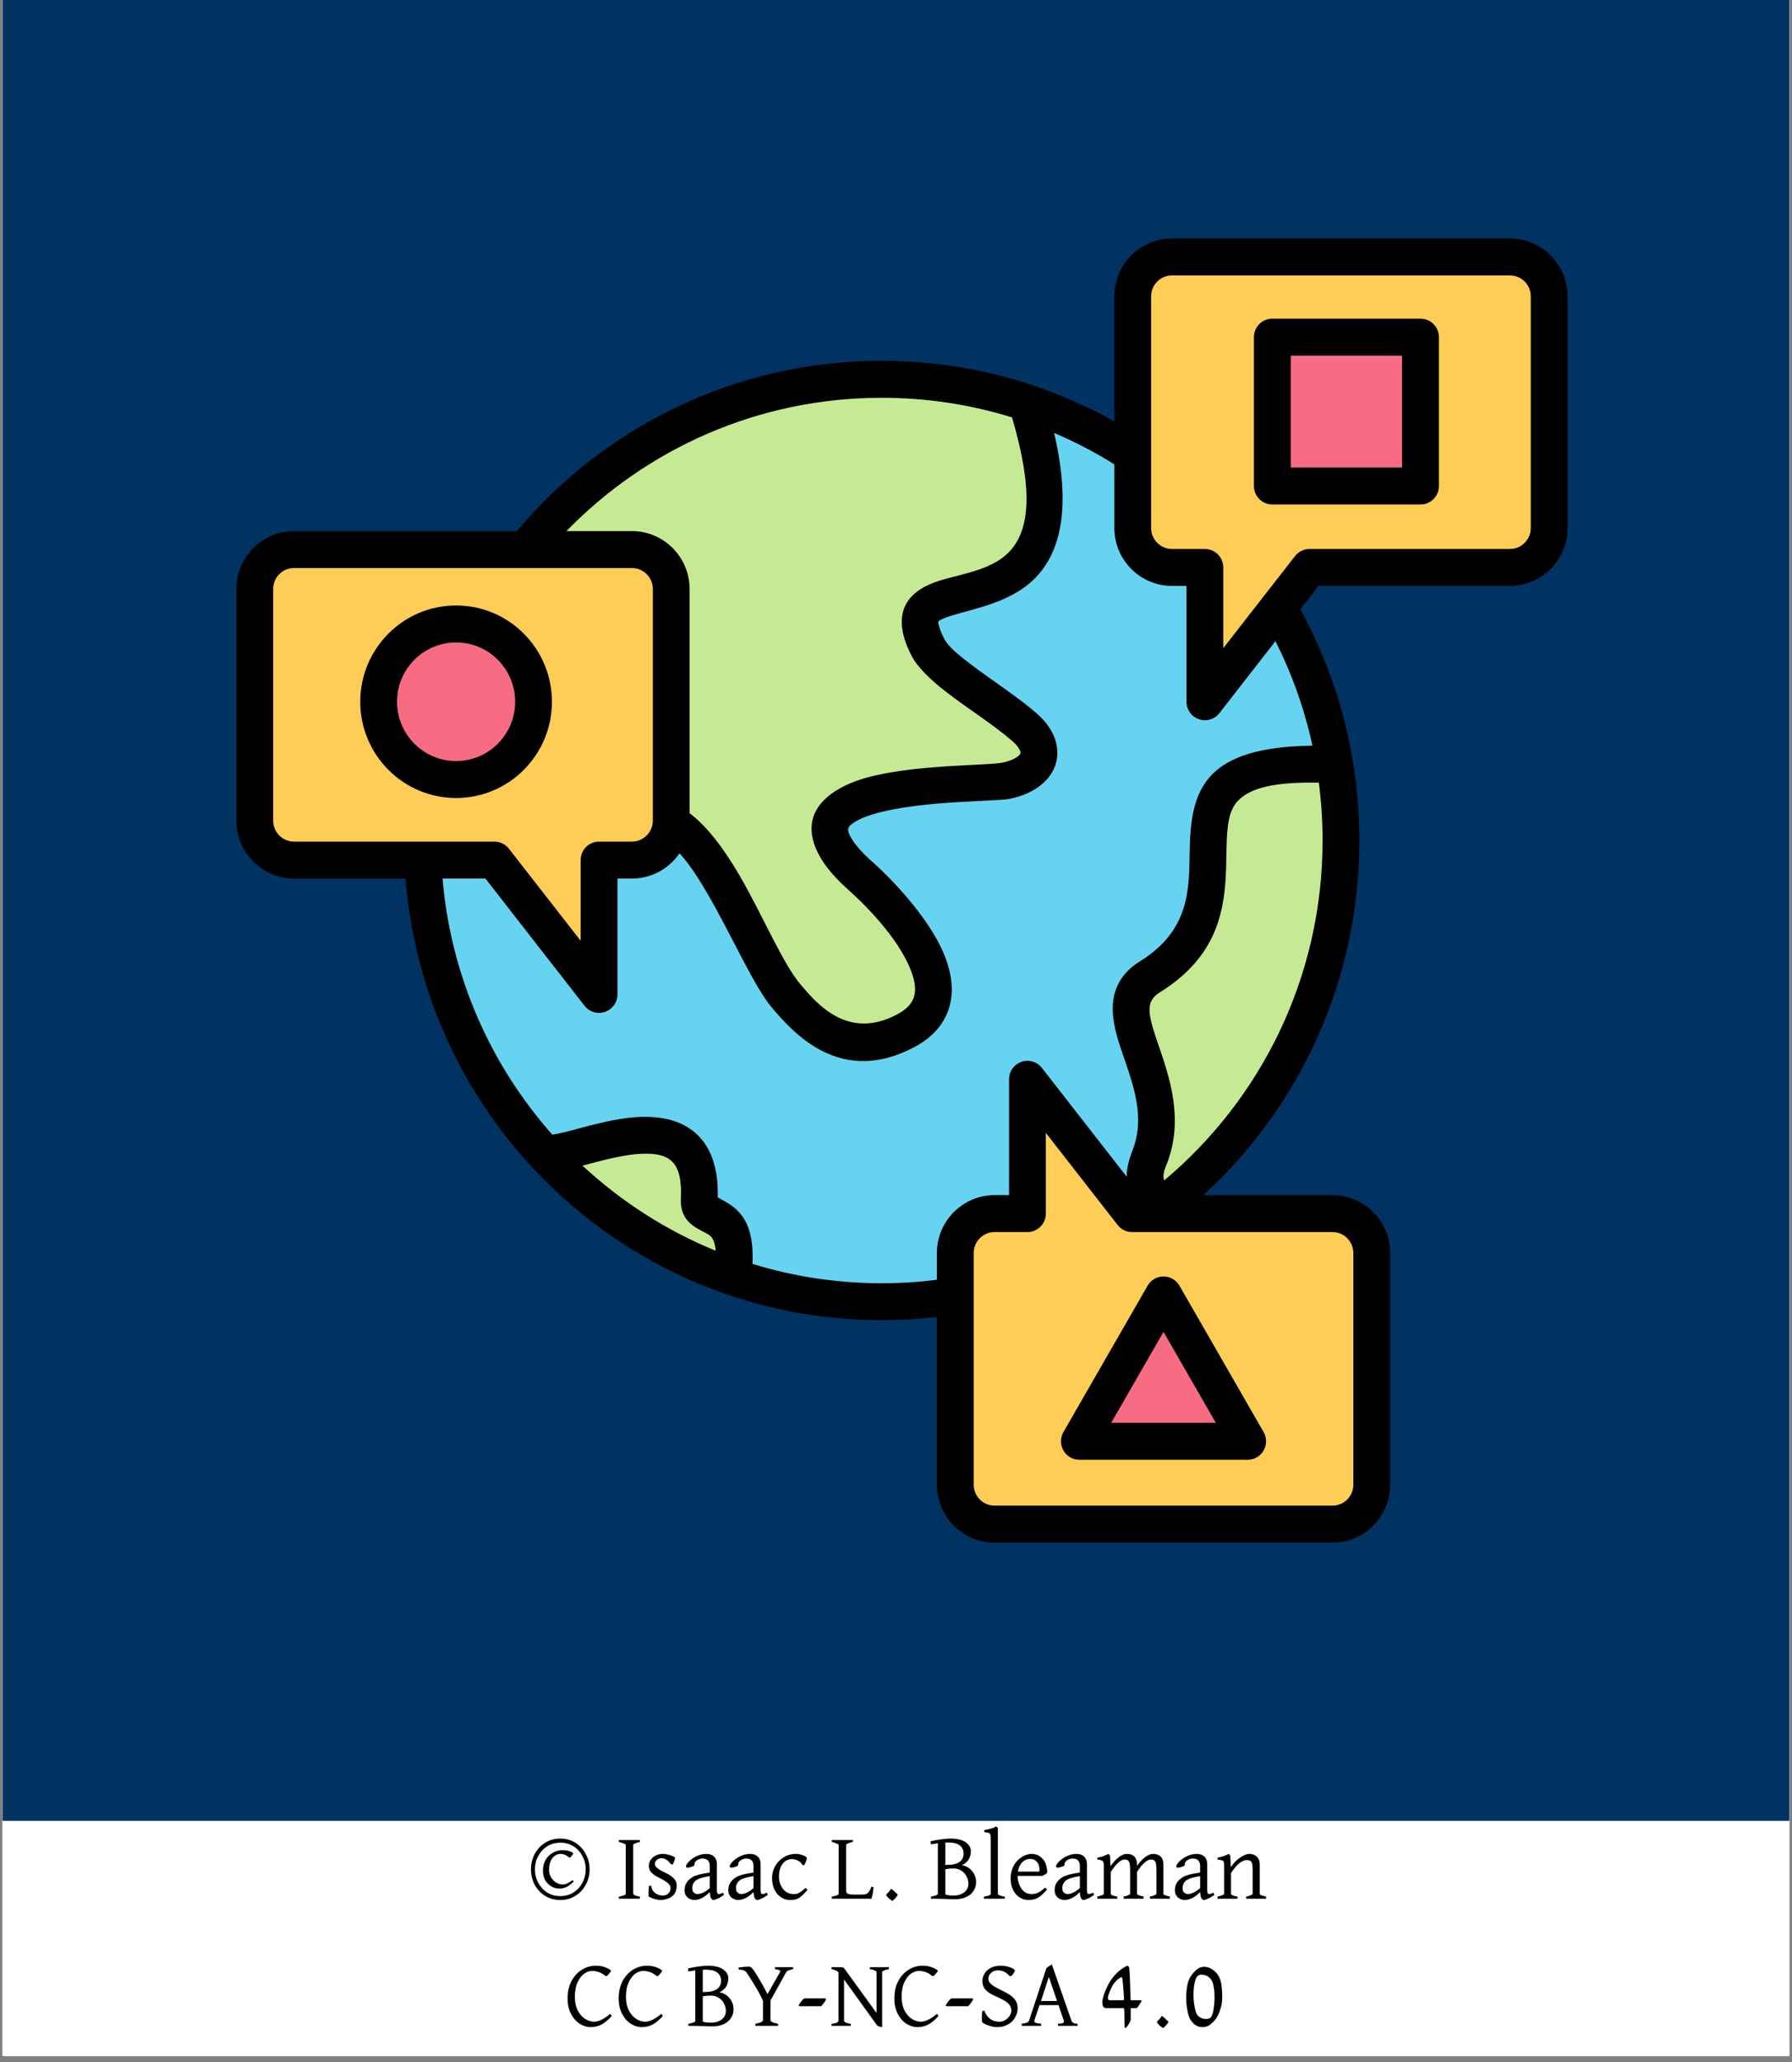 <svg xmlns="http://www.w3.org/2000/svg" xmlns:xlink="http://www.w3.org/1999/xlink" width="200" zoomAndPan="magnify" viewBox="0 0 150 172.5" height="230" preserveAspectRatio="xMidYMid meet" version="1.2"><rect x="0" y="0" width="150" height="172.5" fill="#808080" stroke="none"/><defs><clipPath id="7a48c1d84c"><path d="M 0.215 0 L 149.781 0 L 149.781 172 L 0.215 172 Z M 0.215 0 "/></clipPath><clipPath id="79f3a8a359"><path d="M 0.215 0 L 149.781 0 L 149.781 152.324 L 0.215 152.324 Z M 0.215 0 "/></clipPath><clipPath id="814be9d1f6"><path d="M 19.785 19.906 L 131.215 19.906 L 131.215 129.09 L 19.785 129.09 Z M 19.785 19.906 "/></clipPath></defs><g id="46e644dcf3"><g clip-rule="nonzero" clip-path="url(#7a48c1d84c)"><path style=" stroke:none;fill-rule:nonzero;fill:#ffffff;fill-opacity:1;" d="M 0.215 0 L 149.785 0 L 149.785 172 L 0.215 172 Z M 0.215 0 "/><path style=" stroke:none;fill-rule:nonzero;fill:#ffffff;fill-opacity:1;" d="M 0.215 0 L 149.785 0 L 149.785 172 L 0.215 172 Z M 0.215 0 "/></g><g clip-rule="nonzero" clip-path="url(#79f3a8a359)"><path style=" stroke:none;fill-rule:nonzero;fill:#003262;fill-opacity:1;" d="M -2.406 -3.508 L 153.426 -3.508 L 153.426 152.324 L -2.406 152.324 Z M -2.406 -3.508 "/></g><path style=" stroke:none;fill-rule:evenodd;fill:#66d4f1;fill-opacity:1;" d="M 73.805 31.73 C 95.035 31.73 112.246 49.004 112.246 70.312 C 112.246 91.621 95.035 108.898 73.805 108.898 C 52.574 108.898 35.367 91.621 35.367 70.312 C 35.367 49.004 52.574 31.73 73.805 31.73 Z M 73.805 31.73 "/><path style=" stroke:none;fill-rule:evenodd;fill:#c6ea94;fill-opacity:1;" d="M 61.453 106.863 C 55.227 104.742 49.719 101.066 45.387 96.297 C 49.688 95.383 58.867 92.359 58.531 100.293 C 58.441 102.402 61.754 100.727 61.441 105.824 C 61.43 106.039 61.438 106.426 61.453 106.863 Z M 61.453 106.863 "/><path style=" stroke:none;fill-rule:evenodd;fill:#c6ea94;fill-opacity:1;" d="M 111.723 63.93 C 112.066 66.008 112.246 68.141 112.246 70.312 C 112.246 82.715 106.418 93.746 97.359 100.805 C 96.449 99.406 95.863 97.758 96.242 96.781 C 98.785 90.188 91.68 84.551 96.242 81.723 C 104.156 76.824 99.062 69.305 102.613 65.82 C 103.758 64.699 107.512 63.992 111.723 63.93 Z M 111.723 63.93 "/><path style=" stroke:none;fill-rule:evenodd;fill:#c6ea94;fill-opacity:1;" d="M 43.391 46.719 C 50.418 37.602 61.43 31.73 73.805 31.73 C 78.227 31.73 82.477 32.48 86.43 33.859 C 90.055 47.328 82.918 48.867 79.145 50.039 C 77.293 50.613 76.246 51.434 77.688 54.176 C 78.723 56.16 83.184 58.598 85.73 60.812 C 87.902 62.703 87.086 64.703 84.246 65.309 C 83.035 65.57 76.922 65.441 72.941 66.551 C 69.488 67.508 67.645 69.402 72.035 73.285 C 73.883 74.922 82.059 82.91 75.82 86.227 C 70.672 88.969 67.414 85.191 65.863 83.391 C 63.195 80.285 59.984 70.316 55.707 68.645 C 54.016 67.98 48.258 68.086 47.664 55.855 C 47.594 54.488 45.129 49.465 43.391 46.719 Z M 43.391 46.719 "/><path style=" stroke:none;fill-rule:evenodd;fill:#fdcd56;fill-opacity:1;" d="M 41.387 71.953 C 41.387 71.953 45.594 77.352 48.176 80.664 C 48.465 81.035 48.957 81.18 49.402 81.027 C 49.848 80.875 50.145 80.453 50.145 79.984 C 50.145 76.664 50.145 71.953 50.145 71.953 L 52.902 71.953 C 54.707 71.953 56.184 70.473 56.184 68.656 L 56.184 49.27 C 56.184 47.453 54.707 45.973 52.902 45.973 L 24.609 45.973 C 22.801 45.973 21.324 47.453 21.324 49.27 L 21.324 68.656 C 21.324 70.473 22.801 71.953 24.609 71.953 Z M 41.387 71.953 "/><path style=" stroke:none;fill-rule:nonzero;fill:#f76c82;fill-opacity:1;" d="M 44.66 58.707 C 44.66 59.133 44.621 59.555 44.535 59.977 C 44.453 60.395 44.332 60.801 44.168 61.195 C 44.004 61.59 43.805 61.965 43.566 62.32 C 43.332 62.676 43.062 63.004 42.762 63.309 C 42.461 63.609 42.133 63.879 41.781 64.117 C 41.426 64.355 41.051 64.555 40.66 64.719 C 40.266 64.883 39.859 65.004 39.441 65.09 C 39.023 65.172 38.602 65.215 38.18 65.215 C 37.754 65.215 37.332 65.172 36.914 65.09 C 36.496 65.004 36.09 64.883 35.695 64.719 C 35.305 64.555 34.93 64.355 34.574 64.117 C 34.223 63.879 33.895 63.609 33.594 63.309 C 33.293 63.004 33.023 62.676 32.789 62.32 C 32.551 61.965 32.352 61.59 32.188 61.195 C 32.027 60.801 31.902 60.395 31.82 59.977 C 31.738 59.555 31.695 59.133 31.695 58.707 C 31.695 58.277 31.738 57.855 31.82 57.438 C 31.902 57.016 32.027 56.609 32.188 56.215 C 32.352 55.82 32.551 55.445 32.789 55.09 C 33.023 54.734 33.293 54.406 33.594 54.105 C 33.895 53.801 34.223 53.531 34.574 53.297 C 34.93 53.059 35.305 52.859 35.695 52.695 C 36.09 52.531 36.496 52.406 36.914 52.324 C 37.332 52.242 37.754 52.199 38.18 52.199 C 38.602 52.199 39.023 52.242 39.441 52.324 C 39.859 52.406 40.266 52.531 40.66 52.695 C 41.051 52.859 41.426 53.059 41.781 53.297 C 42.133 53.531 42.461 53.801 42.762 54.105 C 43.062 54.406 43.332 54.734 43.566 55.09 C 43.805 55.445 44.004 55.82 44.168 56.215 C 44.332 56.609 44.453 57.016 44.535 57.438 C 44.621 57.855 44.66 58.277 44.66 58.707 Z M 44.66 58.707 "/><path style=" stroke:none;fill-rule:evenodd;fill:#fdcd56;fill-opacity:1;" d="M 109.617 47.473 C 109.617 47.473 105.406 52.871 102.824 56.184 C 102.535 56.555 102.043 56.699 101.598 56.547 C 101.152 56.395 100.855 55.973 100.855 55.504 C 100.855 52.184 100.855 47.473 100.855 47.473 L 98.098 47.473 C 96.293 47.473 94.816 45.992 94.816 44.176 L 94.816 24.789 C 94.816 22.973 96.293 21.492 98.098 21.492 L 126.391 21.492 C 128.199 21.492 129.676 22.973 129.676 24.789 L 129.676 44.176 C 129.676 45.992 128.199 47.473 126.391 47.473 Z M 109.617 47.473 "/><path style=" stroke:none;fill-rule:evenodd;fill:#f76c82;fill-opacity:1;" d="M 106.5 28.207 L 118.906 28.207 L 118.906 40.656 L 106.5 40.656 Z M 106.5 28.207 "/><path style=" stroke:none;fill-rule:evenodd;fill:#fdcd56;fill-opacity:1;" d="M 94.762 101.527 C 94.762 101.527 90.551 96.125 87.969 92.812 C 87.68 92.441 87.188 92.297 86.746 92.449 C 86.301 92.602 86.004 93.023 86.004 93.492 C 86.004 96.816 86.004 101.527 86.004 101.527 L 83.246 101.527 C 81.438 101.527 79.965 103.008 79.965 104.82 L 79.965 124.207 C 79.965 126.023 81.438 127.504 83.246 127.504 L 111.539 127.504 C 113.348 127.504 114.82 126.023 114.82 124.207 L 114.82 104.82 C 114.82 103.008 113.348 101.527 111.539 101.527 Z M 94.762 101.527 "/><path style=" stroke:none;fill-rule:evenodd;fill:#f76c82;fill-opacity:1;" d="M 97.391 108.332 L 104.434 120.574 L 90.348 120.574 Z M 97.391 108.332 "/><g clip-rule="nonzero" clip-path="url(#814be9d1f6)"><path style=" stroke:none;fill-rule:evenodd;fill:#000000;fill-opacity:1;" d="M 33.953 73.496 L 24.609 73.496 C 21.953 73.496 19.785 71.32 19.785 68.656 L 19.785 49.27 C 19.785 46.602 21.953 44.43 24.609 44.43 L 43.254 44.43 C 50.59 35.715 61.551 30.184 73.805 30.184 C 80.875 30.184 87.516 32.027 93.277 35.258 L 93.277 24.789 C 93.277 22.121 95.445 19.949 98.098 19.949 L 126.391 19.949 C 129.047 19.949 131.215 22.121 131.215 24.789 L 131.215 44.176 C 131.215 46.84 129.047 49.016 126.391 49.016 L 110.367 49.016 L 108.844 50.973 C 110.984 54.867 112.496 59.16 113.246 63.715 C 113.602 65.859 113.785 68.066 113.785 70.312 C 113.785 82.066 108.75 92.641 100.73 99.98 L 111.539 99.98 C 114.195 99.98 116.363 102.156 116.363 104.82 L 116.363 124.207 C 116.363 126.875 114.195 129.051 111.539 129.051 L 83.246 129.051 C 80.59 129.051 78.422 126.875 78.422 124.207 L 78.422 110.18 C 76.906 110.352 75.367 110.441 73.805 110.441 C 52.793 110.441 35.57 94.172 33.953 73.496 Z M 47.414 44.43 L 52.902 44.43 C 55.555 44.43 57.723 46.602 57.723 49.27 L 57.723 68.031 C 59.234 69.16 60.652 71.086 61.926 73.277 C 63.875 76.641 65.527 80.633 67.031 82.383 C 68.293 83.848 70.902 87.098 75.098 84.859 C 75.746 84.516 76.18 84.125 76.402 83.652 C 76.746 82.93 76.59 82.098 76.273 81.25 C 75.184 78.332 72.035 75.348 71.016 74.445 C 68.109 71.875 67.625 69.777 68.078 68.348 C 68.547 66.887 70.191 65.707 72.531 65.059 C 76.547 63.941 82.703 64.059 83.926 63.797 C 84.41 63.695 84.812 63.547 85.113 63.34 C 85.254 63.246 85.371 63.152 85.414 63.023 C 85.453 62.918 85.395 62.809 85.328 62.688 C 85.203 62.449 84.996 62.219 84.723 61.98 C 83.215 60.672 81.027 59.285 79.297 57.961 C 77.914 56.898 76.812 55.836 76.324 54.895 C 75.258 52.867 75.344 51.512 75.809 50.598 C 76.281 49.66 77.289 48.996 78.688 48.562 C 79.652 48.262 80.844 48.035 82.012 47.625 C 82.953 47.289 83.895 46.836 84.609 46.02 C 86.145 44.258 86.527 41.086 84.711 34.918 C 81.262 33.852 77.602 33.277 73.805 33.277 C 63.461 33.277 54.113 37.547 47.414 44.43 Z M 56.879 71.387 C 56.008 72.66 54.547 73.496 52.902 73.496 C 52.902 73.496 51.684 73.496 51.684 73.496 L 51.684 83.188 C 51.684 83.848 51.266 84.434 50.645 84.648 C 50.023 84.863 49.336 84.66 48.93 84.141 L 40.633 73.496 L 37.043 73.496 C 37.738 81.691 41.09 89.121 46.23 94.922 C 46.566 94.863 47.137 94.754 47.609 94.629 C 49.055 94.246 50.883 93.715 52.629 93.512 C 55.035 93.23 57.273 93.633 58.656 95.227 C 59.543 96.246 60.145 97.805 60.078 100.176 C 60.285 100.285 60.645 100.477 60.879 100.621 C 61.938 101.277 63.152 102.355 62.988 105.734 C 66.41 106.785 70.043 107.352 73.805 107.352 C 75.367 107.352 76.91 107.254 78.422 107.062 L 78.422 104.82 C 78.422 102.156 80.59 99.98 83.246 99.98 C 83.246 99.98 84.461 99.98 84.461 99.98 L 84.461 90.289 C 84.461 89.633 84.879 89.043 85.5 88.828 C 86.121 88.613 86.812 88.82 87.215 89.34 L 94.309 98.438 C 94.309 97.711 94.504 96.996 94.805 96.223 C 95.445 94.562 95.332 92.973 95 91.496 C 94.605 89.77 93.922 88.18 93.523 86.77 C 93.094 85.262 92.984 83.906 93.418 82.746 C 93.742 81.875 94.355 81.078 95.434 80.41 C 99.562 77.852 99.523 74.434 99.574 71.488 C 99.621 68.781 99.832 66.387 101.535 64.715 C 102.891 63.383 105.332 62.422 109.859 62.383 C 109.191 59.309 108.141 56.375 106.762 53.637 L 102.07 59.66 C 101.664 60.18 100.977 60.383 100.355 60.168 C 99.734 59.953 99.316 59.367 99.316 58.707 L 99.316 49.016 L 98.098 49.016 C 95.445 49.016 93.277 46.84 93.277 44.176 L 93.277 38.848 C 91.676 37.844 89.988 36.965 88.234 36.215 C 89.723 42.605 88.672 46.059 86.93 48.055 C 84.93 50.348 81.785 50.84 79.598 51.516 C 79.316 51.605 79.059 51.695 78.836 51.809 C 78.723 51.867 78.605 51.898 78.555 51.992 C 78.508 52.09 78.562 52.211 78.602 52.371 C 78.68 52.684 78.828 53.039 79.051 53.457 L 79.051 53.461 C 79.387 54.105 80.215 54.773 81.168 55.504 C 82.945 56.863 85.191 58.297 86.738 59.645 L 86.742 59.645 C 88.461 61.145 88.773 62.773 88.32 64.062 C 87.895 65.258 86.66 66.375 84.566 66.82 C 83.367 67.078 77.305 66.941 73.352 68.039 C 72.648 68.234 72.027 68.465 71.547 68.77 C 71.301 68.922 71.086 69.066 71.012 69.293 C 70.949 69.496 71.051 69.723 71.199 70.004 C 71.523 70.621 72.137 71.312 73.051 72.125 L 73.055 72.125 C 74.25 73.184 77.879 76.738 79.156 80.168 C 79.789 81.859 79.875 83.535 79.184 84.988 C 78.715 85.969 77.891 86.875 76.543 87.594 C 70.441 90.844 66.531 86.535 64.699 84.402 C 63.113 82.559 61.32 78.379 59.262 74.836 C 58.504 73.527 57.723 72.297 56.879 71.387 Z M 97.449 98.75 C 105.551 91.957 110.707 81.738 110.707 70.312 C 110.707 68.672 110.598 67.055 110.395 65.473 C 106.75 65.41 104.758 65.879 103.688 66.926 C 103.059 67.543 102.863 68.363 102.762 69.262 C 102.621 70.508 102.68 71.895 102.602 73.328 C 102.418 76.684 101.586 80.23 97.051 83.039 C 96.316 83.496 96.156 84.09 96.238 84.793 C 96.332 85.566 96.625 86.414 96.941 87.336 C 97.934 90.227 99.098 93.652 97.68 97.34 L 97.676 97.34 C 97.516 97.754 97.355 98.113 97.395 98.5 C 97.398 98.586 97.418 98.668 97.449 98.75 Z M 48.762 97.516 C 51.996 100.516 55.766 102.941 59.906 104.633 C 59.875 104.211 59.789 103.895 59.656 103.648 C 59.492 103.348 59.234 103.23 59.016 103.117 C 58.793 103 58.582 102.898 58.391 102.785 C 57.523 102.266 56.934 101.613 56.992 100.227 C 57.062 98.59 56.793 97.57 56.094 97.027 C 55.594 96.641 54.934 96.531 54.223 96.516 C 53.281 96.492 52.258 96.66 51.27 96.879 C 50.391 97.074 49.535 97.309 48.762 97.516 Z M 42.598 71 L 48.605 78.703 L 48.605 71.953 C 48.605 71.098 49.293 70.406 50.145 70.406 L 52.902 70.406 C 53.859 70.406 54.645 69.621 54.645 68.656 L 54.645 49.27 C 54.645 48.305 53.859 47.52 52.902 47.52 L 24.609 47.52 C 23.648 47.52 22.867 48.305 22.867 49.27 L 22.867 68.656 C 22.867 69.621 23.648 70.406 24.609 70.406 L 41.387 70.406 C 41.859 70.406 42.305 70.625 42.598 71 Z M 38.18 50.652 C 42.605 50.652 46.199 54.262 46.199 58.707 C 46.199 63.152 42.605 66.758 38.18 66.758 C 33.75 66.758 30.156 63.152 30.156 58.707 C 30.156 54.262 33.75 50.652 38.18 50.652 Z M 38.18 53.746 C 35.449 53.746 33.234 55.969 33.234 58.707 C 33.234 61.445 35.449 63.668 38.18 63.668 C 40.906 63.668 43.121 61.445 43.121 58.707 C 43.121 55.969 40.906 53.746 38.18 53.746 Z M 109.617 45.926 L 126.391 45.926 C 127.352 45.926 128.133 45.141 128.133 44.176 L 128.133 24.789 C 128.133 23.824 127.352 23.039 126.391 23.039 L 98.098 23.039 C 97.141 23.039 96.355 23.824 96.355 24.789 L 96.355 44.176 C 96.355 45.141 97.141 45.926 98.098 45.926 L 100.855 45.926 C 101.707 45.926 102.395 46.617 102.395 47.473 C 102.395 47.473 102.395 54.223 102.395 54.223 L 108.402 46.52 C 108.695 46.145 109.141 45.926 109.617 45.926 Z M 120.445 28.207 L 120.445 40.656 C 120.445 41.512 119.758 42.203 118.906 42.203 L 106.5 42.203 C 105.648 42.203 104.961 41.512 104.961 40.656 L 104.961 28.207 C 104.961 27.352 105.648 26.66 106.5 26.66 L 118.906 26.66 C 119.758 26.66 120.445 27.352 120.445 28.207 Z M 117.363 29.754 C 117.363 29.754 108.043 29.754 108.043 29.754 C 108.043 29.754 108.043 39.109 108.043 39.109 C 108.043 39.109 117.363 39.109 117.363 39.109 Z M 93.551 102.477 L 87.543 94.773 L 87.543 101.527 C 87.543 102.379 86.855 103.07 86.004 103.07 L 83.246 103.07 C 82.285 103.07 81.504 103.859 81.504 104.82 L 81.504 124.207 C 81.504 125.172 82.285 125.957 83.246 125.957 L 111.539 125.957 C 112.5 125.957 113.281 125.172 113.281 124.207 L 113.281 104.82 C 113.281 103.859 112.5 103.07 111.539 103.07 L 94.762 103.07 C 94.289 103.07 93.84 102.852 93.551 102.477 Z M 98.727 107.559 L 105.77 119.801 C 106.043 120.281 106.043 120.867 105.77 121.348 C 105.496 121.824 104.984 122.121 104.434 122.121 L 90.348 122.121 C 89.801 122.121 89.289 121.824 89.016 121.348 C 88.742 120.867 88.742 120.281 89.016 119.801 L 96.059 107.559 C 96.332 107.078 96.844 106.785 97.391 106.785 C 97.941 106.785 98.453 107.078 98.727 107.559 Z M 97.391 111.422 L 93.016 119.027 L 101.77 119.027 Z M 97.391 111.422 "/></g><g style="fill:#000000;fill-opacity:1;"><g transform="translate(43.9, 158.839)"><path style="stroke:none" d="M 3 0.109 C 2.531 0.109 2.109 -0.004 1.734 -0.234 C 1.367 -0.461 1.078 -0.77 0.859 -1.156 C 0.648 -1.551 0.547 -1.984 0.547 -2.453 C 0.547 -2.922 0.648 -3.352 0.859 -3.75 C 1.078 -4.145 1.367 -4.457 1.734 -4.688 C 2.109 -4.914 2.531 -5.031 3 -5.031 C 3.469 -5.031 3.883 -4.914 4.25 -4.688 C 4.625 -4.457 4.914 -4.145 5.125 -3.75 C 5.344 -3.352 5.453 -2.922 5.453 -2.453 C 5.453 -1.984 5.344 -1.551 5.125 -1.156 C 4.914 -0.77 4.625 -0.461 4.25 -0.234 C 3.883 -0.004 3.469 0.109 3 0.109 Z M 3 -4.688 C 2.594 -4.688 2.227 -4.586 1.906 -4.391 C 1.594 -4.191 1.344 -3.922 1.156 -3.578 C 0.969 -3.234 0.875 -2.859 0.875 -2.453 C 0.875 -2.047 0.969 -1.672 1.156 -1.328 C 1.344 -0.984 1.594 -0.711 1.906 -0.516 C 2.227 -0.316 2.594 -0.219 3 -0.219 C 3.406 -0.219 3.77 -0.316 4.094 -0.516 C 4.414 -0.711 4.664 -0.984 4.844 -1.328 C 5.031 -1.672 5.125 -2.047 5.125 -2.453 C 5.125 -2.867 5.031 -3.242 4.844 -3.578 C 4.664 -3.922 4.414 -4.191 4.094 -4.391 C 3.77 -4.586 3.406 -4.688 3 -4.688 Z M 2.906 -0.844 C 2.676 -0.844 2.457 -0.906 2.25 -1.031 C 2.039 -1.156 1.867 -1.328 1.734 -1.547 C 1.609 -1.773 1.547 -2.039 1.547 -2.344 C 1.547 -2.688 1.617 -2.988 1.766 -3.25 C 1.922 -3.508 2.125 -3.707 2.375 -3.844 C 2.625 -3.988 2.898 -4.062 3.203 -4.062 C 3.379 -4.062 3.539 -4.039 3.688 -4 C 3.844 -3.957 3.973 -3.898 4.078 -3.828 C 4.098 -3.805 4.07 -3.742 4 -3.641 C 3.938 -3.547 3.879 -3.477 3.828 -3.438 L 3.734 -3.453 C 3.617 -3.547 3.504 -3.617 3.391 -3.672 C 3.273 -3.723 3.145 -3.75 3 -3.75 C 2.875 -3.75 2.738 -3.707 2.594 -3.625 C 2.445 -3.539 2.32 -3.398 2.219 -3.203 C 2.113 -3.004 2.062 -2.75 2.062 -2.438 C 2.062 -2.176 2.117 -1.953 2.234 -1.766 C 2.359 -1.578 2.508 -1.43 2.688 -1.328 C 2.875 -1.234 3.047 -1.188 3.203 -1.188 C 3.316 -1.188 3.43 -1.211 3.547 -1.266 C 3.672 -1.316 3.828 -1.41 4.016 -1.547 C 4.035 -1.547 4.055 -1.531 4.078 -1.5 C 4.098 -1.469 4.113 -1.445 4.125 -1.438 C 3.906 -1.219 3.695 -1.062 3.5 -0.969 C 3.301 -0.883 3.102 -0.844 2.906 -0.844 Z M 2.906 -0.844 "/></g><g transform="translate(49.898, 158.839)"><path style="stroke:none" d=""/></g><g transform="translate(51.534, 158.839)"><path style="stroke:none" d="M 0.266 -0.172 C 0.441 -0.203 0.582 -0.238 0.688 -0.281 C 0.789 -0.32 0.844 -0.363 0.844 -0.406 L 0.844 -4.5 C 0.844 -4.531 0.789 -4.566 0.688 -4.609 C 0.582 -4.66 0.441 -4.707 0.266 -4.75 L 0.266 -4.906 L 2.031 -4.906 L 2.031 -4.75 C 1.852 -4.707 1.711 -4.664 1.609 -4.625 C 1.516 -4.582 1.469 -4.539 1.469 -4.5 L 1.469 -0.406 C 1.469 -0.375 1.516 -0.332 1.609 -0.281 C 1.711 -0.238 1.852 -0.203 2.031 -0.172 L 2.031 0 L 0.266 0 Z M 0.266 -0.172 "/></g><g transform="translate(53.91, 158.839)"><path style="stroke:none" d="M 1.391 0.109 C 1.254 0.109 1.098 0.082 0.922 0.031 C 0.742 -0.008 0.57 -0.078 0.406 -0.172 C 0.395 -0.172 0.383 -0.195 0.375 -0.25 C 0.375 -0.312 0.375 -0.379 0.375 -0.453 C 0.375 -0.566 0.379 -0.688 0.391 -0.812 C 0.398 -0.938 0.414 -1.035 0.438 -1.109 L 0.609 -1.062 C 0.617 -0.914 0.664 -0.781 0.75 -0.656 C 0.832 -0.539 0.945 -0.445 1.094 -0.375 C 1.238 -0.301 1.398 -0.266 1.578 -0.266 C 1.766 -0.266 1.914 -0.32 2.031 -0.438 C 2.156 -0.551 2.219 -0.703 2.219 -0.891 C 2.219 -1.004 2.18 -1.102 2.109 -1.188 C 2.035 -1.281 1.945 -1.359 1.844 -1.422 C 1.738 -1.492 1.598 -1.578 1.422 -1.672 L 1.25 -1.75 C 1.082 -1.844 0.938 -1.93 0.812 -2.016 C 0.695 -2.098 0.598 -2.195 0.516 -2.312 C 0.441 -2.438 0.406 -2.578 0.406 -2.734 C 0.406 -2.941 0.457 -3.117 0.562 -3.266 C 0.676 -3.422 0.82 -3.539 1 -3.625 C 1.176 -3.707 1.363 -3.75 1.562 -3.75 C 1.738 -3.75 1.926 -3.719 2.125 -3.656 C 2.332 -3.602 2.488 -3.531 2.594 -3.438 C 2.594 -3.438 2.594 -3.426 2.594 -3.406 C 2.594 -3.344 2.566 -3.242 2.516 -3.109 C 2.461 -2.984 2.422 -2.898 2.391 -2.859 L 2.234 -2.891 C 2.117 -3.066 1.992 -3.191 1.859 -3.266 C 1.734 -3.348 1.602 -3.391 1.469 -3.391 C 1.352 -3.391 1.254 -3.363 1.172 -3.312 C 1.086 -3.27 1.02 -3.211 0.969 -3.141 C 0.926 -3.066 0.906 -2.992 0.906 -2.922 C 0.906 -2.828 0.938 -2.742 1 -2.672 C 1.062 -2.598 1.141 -2.531 1.234 -2.469 C 1.328 -2.406 1.457 -2.332 1.625 -2.25 L 1.781 -2.172 C 1.977 -2.078 2.141 -1.984 2.266 -1.891 C 2.391 -1.805 2.5 -1.695 2.594 -1.562 C 2.688 -1.438 2.734 -1.285 2.734 -1.109 C 2.734 -0.773 2.648 -0.516 2.484 -0.328 C 2.316 -0.148 2.129 -0.035 1.922 0.016 C 1.723 0.078 1.547 0.109 1.391 0.109 Z M 1.391 0.109 "/></g><g transform="translate(56.991, 158.839)"><path style="stroke:none" d="M 2.734 0.109 C 2.648 0.109 2.578 0.051 2.516 -0.062 C 2.461 -0.188 2.43 -0.352 2.422 -0.562 C 2.203 -0.332 1.977 -0.16 1.75 -0.047 C 1.52 0.055 1.316 0.109 1.141 0.109 C 1.004 0.109 0.875 0.078 0.75 0.016 C 0.625 -0.035 0.52 -0.125 0.438 -0.25 C 0.352 -0.375 0.312 -0.531 0.312 -0.719 C 0.312 -0.906 0.344 -1.066 0.406 -1.203 C 0.469 -1.336 0.551 -1.457 0.656 -1.562 C 0.758 -1.656 0.867 -1.738 0.984 -1.812 C 1.109 -1.883 1.285 -1.953 1.516 -2.016 C 1.742 -2.078 2.047 -2.133 2.422 -2.188 L 2.422 -2.734 C 2.422 -2.922 2.375 -3.07 2.281 -3.188 C 2.188 -3.301 2.031 -3.359 1.812 -3.359 C 1.695 -3.359 1.582 -3.332 1.469 -3.281 C 1.363 -3.238 1.281 -3.176 1.219 -3.094 C 1.156 -3.02 1.129 -2.93 1.141 -2.828 C 1.141 -2.797 1.102 -2.758 1.031 -2.719 C 0.957 -2.688 0.867 -2.656 0.766 -2.625 C 0.66 -2.602 0.578 -2.594 0.516 -2.594 C 0.492 -2.594 0.477 -2.594 0.469 -2.594 L 0.422 -2.75 C 0.492 -2.914 0.625 -3.078 0.812 -3.234 C 1 -3.391 1.207 -3.516 1.438 -3.609 C 1.676 -3.703 1.906 -3.75 2.125 -3.75 C 2.406 -3.75 2.625 -3.672 2.781 -3.516 C 2.938 -3.367 3.016 -3.16 3.016 -2.891 L 3.016 -0.688 C 3.016 -0.488 3.066 -0.391 3.172 -0.391 C 3.254 -0.391 3.379 -0.426 3.547 -0.5 L 3.609 -0.312 C 3.398 -0.164 3.219 -0.062 3.062 0 C 2.914 0.07 2.805 0.109 2.734 0.109 Z M 2.422 -1.891 C 2.148 -1.848 1.93 -1.801 1.766 -1.75 C 1.609 -1.707 1.484 -1.66 1.391 -1.609 C 1.305 -1.566 1.234 -1.516 1.172 -1.453 C 1.023 -1.297 0.953 -1.109 0.953 -0.891 C 0.953 -0.766 0.973 -0.664 1.016 -0.594 C 1.066 -0.52 1.125 -0.469 1.188 -0.438 C 1.25 -0.406 1.312 -0.391 1.375 -0.391 C 1.695 -0.391 2.047 -0.555 2.422 -0.891 Z M 2.422 -1.891 "/></g><g transform="translate(60.652, 158.839)"><path style="stroke:none" d="M 2.734 0.109 C 2.648 0.109 2.578 0.051 2.516 -0.062 C 2.461 -0.188 2.43 -0.352 2.422 -0.562 C 2.203 -0.332 1.977 -0.16 1.75 -0.047 C 1.52 0.055 1.316 0.109 1.141 0.109 C 1.004 0.109 0.875 0.078 0.75 0.016 C 0.625 -0.035 0.52 -0.125 0.438 -0.25 C 0.352 -0.375 0.312 -0.531 0.312 -0.719 C 0.312 -0.906 0.344 -1.066 0.406 -1.203 C 0.469 -1.336 0.551 -1.457 0.656 -1.562 C 0.758 -1.656 0.867 -1.738 0.984 -1.812 C 1.109 -1.883 1.285 -1.953 1.516 -2.016 C 1.742 -2.078 2.047 -2.133 2.422 -2.188 L 2.422 -2.734 C 2.422 -2.922 2.375 -3.07 2.281 -3.188 C 2.188 -3.301 2.031 -3.359 1.812 -3.359 C 1.695 -3.359 1.582 -3.332 1.469 -3.281 C 1.363 -3.238 1.281 -3.176 1.219 -3.094 C 1.156 -3.02 1.129 -2.93 1.141 -2.828 C 1.141 -2.797 1.102 -2.758 1.031 -2.719 C 0.957 -2.688 0.867 -2.656 0.766 -2.625 C 0.66 -2.602 0.578 -2.594 0.516 -2.594 C 0.492 -2.594 0.477 -2.594 0.469 -2.594 L 0.422 -2.75 C 0.492 -2.914 0.625 -3.078 0.812 -3.234 C 1 -3.391 1.207 -3.516 1.438 -3.609 C 1.676 -3.703 1.906 -3.75 2.125 -3.75 C 2.406 -3.75 2.625 -3.672 2.781 -3.516 C 2.938 -3.367 3.016 -3.16 3.016 -2.891 L 3.016 -0.688 C 3.016 -0.488 3.066 -0.391 3.172 -0.391 C 3.254 -0.391 3.379 -0.426 3.547 -0.5 L 3.609 -0.312 C 3.398 -0.164 3.219 -0.062 3.062 0 C 2.914 0.07 2.805 0.109 2.734 0.109 Z M 2.422 -1.891 C 2.148 -1.848 1.93 -1.801 1.766 -1.75 C 1.609 -1.707 1.484 -1.66 1.391 -1.609 C 1.305 -1.566 1.234 -1.516 1.172 -1.453 C 1.023 -1.297 0.953 -1.109 0.953 -0.891 C 0.953 -0.766 0.973 -0.664 1.016 -0.594 C 1.066 -0.52 1.125 -0.469 1.188 -0.438 C 1.25 -0.406 1.312 -0.391 1.375 -0.391 C 1.695 -0.391 2.047 -0.555 2.422 -0.891 Z M 2.422 -1.891 "/></g><g transform="translate(64.313, 158.839)"><path style="stroke:none" d="M 1.812 0.109 C 1.551 0.109 1.305 0.035 1.078 -0.109 C 0.848 -0.254 0.66 -0.469 0.516 -0.75 C 0.379 -1.031 0.312 -1.359 0.312 -1.734 C 0.312 -2.098 0.398 -2.43 0.578 -2.734 C 0.754 -3.047 0.992 -3.289 1.297 -3.469 C 1.598 -3.656 1.93 -3.75 2.297 -3.75 C 2.473 -3.75 2.648 -3.719 2.828 -3.656 C 3.004 -3.602 3.133 -3.531 3.219 -3.438 C 3.227 -3.375 3.207 -3.27 3.156 -3.125 C 3.102 -2.988 3.051 -2.879 3 -2.797 L 2.844 -2.828 C 2.812 -2.898 2.758 -2.973 2.688 -3.047 C 2.613 -3.117 2.508 -3.18 2.375 -3.234 C 2.25 -3.285 2.109 -3.312 1.953 -3.312 C 1.766 -3.312 1.586 -3.254 1.422 -3.141 C 1.266 -3.035 1.133 -2.867 1.031 -2.641 C 0.938 -2.422 0.891 -2.16 0.891 -1.859 C 0.891 -1.566 0.945 -1.305 1.062 -1.078 C 1.176 -0.859 1.32 -0.688 1.5 -0.562 C 1.688 -0.445 1.883 -0.391 2.094 -0.391 C 2.207 -0.391 2.301 -0.395 2.375 -0.406 C 2.457 -0.426 2.555 -0.473 2.672 -0.547 C 2.785 -0.617 2.938 -0.738 3.125 -0.906 L 3.281 -0.734 C 3.062 -0.484 2.875 -0.297 2.719 -0.172 C 2.562 -0.047 2.414 0.031 2.281 0.062 C 2.156 0.094 2 0.109 1.812 0.109 Z M 1.812 0.109 "/></g><g transform="translate(67.799, 158.839)"><path style="stroke:none" d=""/></g><g transform="translate(69.435, 158.839)"><path style="stroke:none" d="M 0.188 0 L 0.188 -0.172 C 0.363 -0.203 0.504 -0.238 0.609 -0.281 C 0.711 -0.32 0.766 -0.363 0.766 -0.406 L 0.766 -4.5 C 0.766 -4.531 0.711 -4.566 0.609 -4.609 C 0.504 -4.66 0.363 -4.707 0.188 -4.75 L 0.188 -4.906 L 1.953 -4.906 L 1.953 -4.75 C 1.773 -4.707 1.633 -4.664 1.531 -4.625 C 1.438 -4.582 1.391 -4.539 1.391 -4.5 L 1.391 -0.641 C 1.391 -0.535 1.441 -0.457 1.547 -0.406 C 1.648 -0.363 1.836 -0.344 2.109 -0.344 L 2.672 -0.344 C 2.836 -0.344 2.969 -0.359 3.062 -0.391 C 3.156 -0.422 3.234 -0.484 3.297 -0.578 C 3.367 -0.672 3.441 -0.816 3.516 -1.016 L 3.688 -0.953 C 3.656 -0.617 3.598 -0.301 3.516 0 Z M 0.188 0 "/></g><g transform="translate(73.233, 158.839)"><path style="stroke:none" d="M 0.984 -0.234 C 0.961 -0.266 0.953 -0.289 0.953 -0.312 C 0.953 -0.332 0.957 -0.352 0.969 -0.375 C 1.039 -0.438 1.109 -0.504 1.172 -0.578 C 1.234 -0.648 1.281 -0.719 1.312 -0.781 C 1.332 -0.801 1.352 -0.812 1.375 -0.812 C 1.395 -0.812 1.41 -0.805 1.422 -0.797 C 1.43 -0.785 1.438 -0.781 1.438 -0.781 C 1.469 -0.758 1.535 -0.703 1.641 -0.609 C 1.742 -0.492 1.812 -0.43 1.844 -0.422 C 1.883 -0.391 1.906 -0.359 1.906 -0.328 C 1.906 -0.316 1.898 -0.301 1.891 -0.281 C 1.879 -0.27 1.875 -0.258 1.875 -0.25 C 1.844 -0.207 1.785 -0.133 1.703 -0.031 C 1.617 0.062 1.551 0.125 1.5 0.156 C 1.488 0.164 1.473 0.172 1.453 0.172 C 1.441 0.172 1.426 0.164 1.406 0.156 C 1.352 0.125 1.281 0.066 1.188 -0.016 C 1.102 -0.098 1.035 -0.172 0.984 -0.234 Z M 0.984 -0.234 "/></g><g transform="translate(76.1, 158.839)"><path style="stroke:none" d=""/></g><g transform="translate(77.736, 158.839)"><path style="stroke:none" d="M 2.172 0.047 C 1.984 0.047 1.688 0.035 1.281 0.016 C 0.883 0.004 0.617 0 0.484 0 L 0.188 0 L 0.188 -0.172 C 0.363 -0.203 0.504 -0.238 0.609 -0.281 C 0.711 -0.32 0.766 -0.363 0.766 -0.406 L 0.766 -4.641 C 0.598 -4.617 0.406 -4.586 0.188 -4.547 L 0.156 -4.797 C 0.383 -4.859 0.656 -4.91 0.969 -4.953 C 1.281 -5.004 1.566 -5.031 1.828 -5.031 C 2.172 -5.031 2.469 -4.988 2.719 -4.906 C 2.977 -4.82 3.176 -4.695 3.312 -4.531 C 3.457 -4.375 3.531 -4.191 3.531 -3.984 C 3.531 -3.703 3.461 -3.457 3.328 -3.25 C 3.191 -3.051 3.008 -2.906 2.781 -2.812 C 3.008 -2.77 3.211 -2.68 3.391 -2.547 C 3.566 -2.41 3.707 -2.242 3.812 -2.047 C 3.914 -1.848 3.969 -1.629 3.969 -1.391 C 3.969 -1.098 3.891 -0.844 3.734 -0.625 C 3.586 -0.406 3.379 -0.238 3.109 -0.125 C 2.836 -0.008 2.523 0.047 2.172 0.047 Z M 1.391 -2.828 L 1.516 -2.828 C 2.453 -2.828 2.922 -3.145 2.922 -3.781 C 2.922 -4.062 2.816 -4.285 2.609 -4.453 C 2.41 -4.617 2.078 -4.703 1.609 -4.703 C 1.566 -4.703 1.492 -4.695 1.391 -4.688 Z M 1.391 -0.406 C 1.391 -0.383 1.398 -0.363 1.422 -0.344 C 1.566 -0.289 1.789 -0.266 2.094 -0.266 C 2.344 -0.266 2.555 -0.305 2.734 -0.391 C 2.922 -0.473 3.066 -0.586 3.172 -0.734 C 3.273 -0.891 3.328 -1.062 3.328 -1.25 C 3.328 -1.457 3.273 -1.66 3.172 -1.859 C 3.078 -2.055 2.93 -2.219 2.734 -2.344 C 2.547 -2.469 2.312 -2.531 2.031 -2.531 C 1.832 -2.531 1.617 -2.508 1.391 -2.469 Z M 1.391 -0.406 "/></g><g transform="translate(82.121, 158.839)"><path style="stroke:none" d="M 0.234 -0.172 C 0.453 -0.203 0.602 -0.238 0.688 -0.281 C 0.77 -0.32 0.812 -0.363 0.812 -0.406 L 0.812 -5.047 C 0.812 -5.203 0.797 -5.312 0.766 -5.375 C 0.742 -5.445 0.695 -5.492 0.625 -5.516 C 0.562 -5.535 0.441 -5.555 0.266 -5.578 L 0.266 -5.734 C 0.484 -5.773 0.664 -5.816 0.812 -5.859 C 0.969 -5.898 1.117 -5.961 1.266 -6.047 L 1.406 -5.906 L 1.406 -0.406 C 1.406 -0.363 1.453 -0.32 1.547 -0.281 C 1.641 -0.238 1.785 -0.203 1.984 -0.172 L 1.984 0 L 0.234 0 Z M 0.234 -0.172 "/></g><g transform="translate(84.283, 158.839)"><path style="stroke:none" d="M 0.891 -1.906 C 0.898 -1.633 0.953 -1.383 1.047 -1.156 C 1.141 -0.926 1.27 -0.738 1.438 -0.594 C 1.613 -0.457 1.816 -0.391 2.047 -0.391 C 2.172 -0.391 2.281 -0.398 2.375 -0.422 C 2.477 -0.441 2.594 -0.488 2.719 -0.562 C 2.852 -0.645 3.016 -0.766 3.203 -0.922 C 3.254 -0.891 3.305 -0.836 3.359 -0.766 C 3.129 -0.504 2.93 -0.312 2.766 -0.188 C 2.598 -0.07 2.441 0.004 2.297 0.047 C 2.16 0.086 2 0.109 1.812 0.109 C 1.539 0.109 1.289 0.035 1.062 -0.109 C 0.832 -0.254 0.648 -0.461 0.516 -0.734 C 0.379 -1.016 0.312 -1.332 0.312 -1.688 C 0.312 -2.039 0.383 -2.375 0.531 -2.688 C 0.688 -3 0.898 -3.25 1.172 -3.438 C 1.297 -3.52 1.438 -3.594 1.594 -3.656 C 1.758 -3.719 1.91 -3.75 2.047 -3.75 C 2.359 -3.75 2.613 -3.664 2.812 -3.5 C 3.02 -3.344 3.164 -3.145 3.25 -2.906 C 3.332 -2.664 3.375 -2.422 3.375 -2.172 C 3.289 -2.078 3.148 -1.988 2.953 -1.906 Z M 2.594 -2.266 C 2.645 -2.266 2.68 -2.27 2.703 -2.281 C 2.723 -2.301 2.734 -2.344 2.734 -2.406 C 2.734 -2.52 2.711 -2.648 2.672 -2.797 C 2.629 -2.941 2.547 -3.066 2.422 -3.172 C 2.305 -3.273 2.145 -3.328 1.938 -3.328 C 1.758 -3.328 1.598 -3.281 1.453 -3.188 C 1.316 -3.102 1.203 -2.977 1.109 -2.812 C 1.016 -2.656 0.953 -2.473 0.922 -2.266 Z M 2.594 -2.266 "/></g><g transform="translate(87.968, 158.839)"><path style="stroke:none" d="M 2.734 0.109 C 2.648 0.109 2.578 0.051 2.516 -0.062 C 2.461 -0.188 2.43 -0.352 2.422 -0.562 C 2.203 -0.332 1.977 -0.16 1.75 -0.047 C 1.52 0.055 1.316 0.109 1.141 0.109 C 1.004 0.109 0.875 0.078 0.75 0.016 C 0.625 -0.035 0.52 -0.125 0.438 -0.25 C 0.352 -0.375 0.312 -0.531 0.312 -0.719 C 0.312 -0.906 0.344 -1.066 0.406 -1.203 C 0.469 -1.336 0.551 -1.457 0.656 -1.562 C 0.758 -1.656 0.867 -1.738 0.984 -1.812 C 1.109 -1.883 1.285 -1.953 1.516 -2.016 C 1.742 -2.078 2.047 -2.133 2.422 -2.188 L 2.422 -2.734 C 2.422 -2.922 2.375 -3.07 2.281 -3.188 C 2.188 -3.301 2.031 -3.359 1.812 -3.359 C 1.695 -3.359 1.582 -3.332 1.469 -3.281 C 1.363 -3.238 1.281 -3.176 1.219 -3.094 C 1.156 -3.02 1.129 -2.93 1.141 -2.828 C 1.141 -2.797 1.102 -2.758 1.031 -2.719 C 0.957 -2.688 0.867 -2.656 0.766 -2.625 C 0.66 -2.602 0.578 -2.594 0.516 -2.594 C 0.492 -2.594 0.477 -2.594 0.469 -2.594 L 0.422 -2.75 C 0.492 -2.914 0.625 -3.078 0.812 -3.234 C 1 -3.391 1.207 -3.516 1.438 -3.609 C 1.676 -3.703 1.906 -3.75 2.125 -3.75 C 2.406 -3.75 2.625 -3.672 2.781 -3.516 C 2.938 -3.367 3.016 -3.16 3.016 -2.891 L 3.016 -0.688 C 3.016 -0.488 3.066 -0.391 3.172 -0.391 C 3.254 -0.391 3.379 -0.426 3.547 -0.5 L 3.609 -0.312 C 3.398 -0.164 3.219 -0.062 3.062 0 C 2.914 0.07 2.805 0.109 2.734 0.109 Z M 2.422 -1.891 C 2.148 -1.848 1.93 -1.801 1.766 -1.75 C 1.609 -1.707 1.484 -1.66 1.391 -1.609 C 1.305 -1.566 1.234 -1.516 1.172 -1.453 C 1.023 -1.297 0.953 -1.109 0.953 -0.891 C 0.953 -0.766 0.973 -0.664 1.016 -0.594 C 1.066 -0.52 1.125 -0.469 1.188 -0.438 C 1.25 -0.406 1.312 -0.391 1.375 -0.391 C 1.695 -0.391 2.047 -0.555 2.422 -0.891 Z M 2.422 -1.891 "/></g><g transform="translate(91.629, 158.839)"><path style="stroke:none" d="M 4.625 -0.172 C 4.812 -0.211 4.945 -0.254 5.031 -0.297 C 5.125 -0.336 5.172 -0.375 5.172 -0.406 L 5.172 -2.469 C 5.172 -2.676 5.156 -2.836 5.125 -2.953 C 5.094 -3.078 5.047 -3.16 4.984 -3.203 C 4.922 -3.254 4.832 -3.281 4.719 -3.281 C 4.551 -3.281 4.363 -3.188 4.156 -3 C 3.945 -2.812 3.742 -2.555 3.547 -2.234 L 3.547 -0.406 C 3.547 -0.363 3.586 -0.328 3.672 -0.297 C 3.754 -0.266 3.895 -0.223 4.094 -0.172 L 4.094 0 L 2.422 0 L 2.422 -0.172 C 2.609 -0.211 2.742 -0.254 2.828 -0.297 C 2.922 -0.336 2.969 -0.375 2.969 -0.406 L 2.969 -2.469 C 2.969 -2.676 2.953 -2.836 2.922 -2.953 C 2.891 -3.078 2.844 -3.16 2.781 -3.203 C 2.719 -3.254 2.629 -3.281 2.516 -3.281 C 2.348 -3.281 2.164 -3.191 1.969 -3.016 C 1.781 -2.836 1.57 -2.578 1.344 -2.234 L 1.344 -0.406 C 1.344 -0.363 1.391 -0.32 1.484 -0.281 C 1.586 -0.238 1.723 -0.203 1.891 -0.172 L 1.891 0 L 0.219 0 L 0.219 -0.172 C 0.406 -0.223 0.539 -0.266 0.625 -0.297 C 0.719 -0.328 0.766 -0.363 0.766 -0.406 L 0.766 -2.766 C 0.766 -2.91 0.75 -3.016 0.719 -3.078 C 0.695 -3.141 0.648 -3.18 0.578 -3.203 C 0.516 -3.234 0.395 -3.258 0.219 -3.281 L 0.219 -3.438 C 0.395 -3.457 0.551 -3.492 0.688 -3.547 C 0.832 -3.598 0.988 -3.664 1.156 -3.75 L 1.281 -3.609 L 1.328 -2.719 C 1.555 -3.051 1.789 -3.305 2.031 -3.484 C 2.27 -3.66 2.488 -3.75 2.688 -3.75 C 3.258 -3.75 3.547 -3.441 3.547 -2.828 L 3.547 -2.75 C 3.766 -3.062 3.992 -3.305 4.234 -3.484 C 4.473 -3.66 4.691 -3.75 4.891 -3.75 C 5.148 -3.75 5.359 -3.676 5.516 -3.531 C 5.672 -3.383 5.75 -3.172 5.75 -2.891 L 5.75 -0.406 C 5.75 -0.363 5.789 -0.328 5.875 -0.297 C 5.957 -0.266 6.098 -0.223 6.297 -0.172 L 6.297 0 L 4.625 0 Z M 4.625 -0.172 "/></g><g transform="translate(98.036, 158.839)"><path style="stroke:none" d="M 2.734 0.109 C 2.648 0.109 2.578 0.051 2.516 -0.062 C 2.461 -0.188 2.43 -0.352 2.422 -0.562 C 2.203 -0.332 1.977 -0.16 1.75 -0.047 C 1.52 0.055 1.316 0.109 1.141 0.109 C 1.004 0.109 0.875 0.078 0.75 0.016 C 0.625 -0.035 0.52 -0.125 0.438 -0.25 C 0.352 -0.375 0.312 -0.531 0.312 -0.719 C 0.312 -0.906 0.344 -1.066 0.406 -1.203 C 0.469 -1.336 0.551 -1.457 0.656 -1.562 C 0.758 -1.656 0.867 -1.738 0.984 -1.812 C 1.109 -1.883 1.285 -1.953 1.516 -2.016 C 1.742 -2.078 2.047 -2.133 2.422 -2.188 L 2.422 -2.734 C 2.422 -2.922 2.375 -3.07 2.281 -3.188 C 2.188 -3.301 2.031 -3.359 1.812 -3.359 C 1.695 -3.359 1.582 -3.332 1.469 -3.281 C 1.363 -3.238 1.281 -3.176 1.219 -3.094 C 1.156 -3.02 1.129 -2.93 1.141 -2.828 C 1.141 -2.797 1.102 -2.758 1.031 -2.719 C 0.957 -2.688 0.867 -2.656 0.766 -2.625 C 0.66 -2.602 0.578 -2.594 0.516 -2.594 C 0.492 -2.594 0.477 -2.594 0.469 -2.594 L 0.422 -2.75 C 0.492 -2.914 0.625 -3.078 0.812 -3.234 C 1 -3.391 1.207 -3.516 1.438 -3.609 C 1.676 -3.703 1.906 -3.75 2.125 -3.75 C 2.406 -3.75 2.625 -3.672 2.781 -3.516 C 2.938 -3.367 3.016 -3.16 3.016 -2.891 L 3.016 -0.688 C 3.016 -0.488 3.066 -0.391 3.172 -0.391 C 3.254 -0.391 3.379 -0.426 3.547 -0.5 L 3.609 -0.312 C 3.398 -0.164 3.219 -0.062 3.062 0 C 2.914 0.07 2.805 0.109 2.734 0.109 Z M 2.422 -1.891 C 2.148 -1.848 1.93 -1.801 1.766 -1.75 C 1.609 -1.707 1.484 -1.66 1.391 -1.609 C 1.305 -1.566 1.234 -1.516 1.172 -1.453 C 1.023 -1.297 0.953 -1.109 0.953 -0.891 C 0.953 -0.766 0.973 -0.664 1.016 -0.594 C 1.066 -0.52 1.125 -0.469 1.188 -0.438 C 1.25 -0.406 1.312 -0.391 1.375 -0.391 C 1.695 -0.391 2.047 -0.555 2.422 -0.891 Z M 2.422 -1.891 "/></g><g transform="translate(101.698, 158.839)"><path style="stroke:none" d="M 2.609 -0.172 C 2.797 -0.211 2.93 -0.254 3.016 -0.297 C 3.109 -0.336 3.156 -0.375 3.156 -0.406 L 3.156 -2.469 C 3.156 -2.676 3.141 -2.832 3.109 -2.938 C 3.078 -3.051 3.023 -3.129 2.953 -3.172 C 2.879 -3.211 2.781 -3.234 2.656 -3.234 C 2.477 -3.234 2.273 -3.145 2.047 -2.969 C 1.816 -2.789 1.582 -2.516 1.344 -2.141 L 1.344 -0.406 C 1.344 -0.363 1.391 -0.32 1.484 -0.281 C 1.586 -0.238 1.723 -0.203 1.891 -0.172 L 1.891 0 L 0.219 0 L 0.219 -0.172 C 0.406 -0.223 0.539 -0.266 0.625 -0.297 C 0.719 -0.328 0.766 -0.363 0.766 -0.406 L 0.766 -2.766 C 0.766 -2.922 0.754 -3.023 0.734 -3.078 C 0.711 -3.141 0.664 -3.18 0.594 -3.203 C 0.52 -3.234 0.395 -3.258 0.219 -3.281 L 0.219 -3.438 C 0.52 -3.477 0.832 -3.582 1.156 -3.75 L 1.281 -3.609 L 1.328 -2.641 C 1.473 -2.859 1.641 -3.051 1.828 -3.219 C 2.016 -3.383 2.203 -3.516 2.391 -3.609 C 2.578 -3.703 2.738 -3.75 2.875 -3.75 C 3.031 -3.75 3.172 -3.719 3.297 -3.656 C 3.43 -3.594 3.539 -3.492 3.625 -3.359 C 3.707 -3.234 3.75 -3.078 3.75 -2.891 L 3.75 -0.406 C 3.75 -0.363 3.785 -0.328 3.859 -0.297 C 3.941 -0.266 4.082 -0.223 4.281 -0.172 L 4.281 0 L 2.609 0 Z M 2.609 -0.172 "/></g></g><g style="fill:#000000;fill-opacity:1;"><g transform="translate(47.244, 169.475)"><path style="stroke:none" d="M 2.219 0.109 C 1.895 0.109 1.582 0.016 1.281 -0.172 C 0.977 -0.367 0.734 -0.648 0.547 -1.016 C 0.359 -1.379 0.266 -1.801 0.266 -2.281 C 0.266 -2.82 0.367 -3.301 0.578 -3.719 C 0.797 -4.133 1.086 -4.457 1.453 -4.688 C 1.816 -4.914 2.211 -5.031 2.641 -5.031 C 2.898 -5.031 3.133 -4.992 3.344 -4.922 C 3.562 -4.848 3.742 -4.754 3.891 -4.641 C 3.922 -4.617 3.895 -4.555 3.812 -4.453 C 3.727 -4.348 3.641 -4.25 3.547 -4.156 L 3.406 -4.188 C 3.27 -4.312 3.109 -4.41 2.922 -4.484 C 2.734 -4.555 2.531 -4.594 2.312 -4.594 C 2.102 -4.594 1.891 -4.52 1.672 -4.375 C 1.453 -4.227 1.266 -3.988 1.109 -3.656 C 0.953 -3.332 0.875 -2.922 0.875 -2.422 C 0.875 -1.992 0.953 -1.617 1.109 -1.297 C 1.273 -0.984 1.484 -0.742 1.734 -0.578 C 1.984 -0.422 2.238 -0.344 2.5 -0.344 C 2.656 -0.344 2.848 -0.395 3.078 -0.5 C 3.305 -0.602 3.555 -0.77 3.828 -1 C 3.848 -0.988 3.875 -0.957 3.906 -0.906 C 3.938 -0.852 3.957 -0.828 3.969 -0.828 C 3.656 -0.484 3.359 -0.238 3.078 -0.094 C 2.797 0.039 2.508 0.109 2.219 0.109 Z M 2.219 0.109 "/></g><g transform="translate(51.521, 169.475)"><path style="stroke:none" d="M 2.219 0.109 C 1.895 0.109 1.582 0.016 1.281 -0.172 C 0.977 -0.367 0.734 -0.648 0.547 -1.016 C 0.359 -1.379 0.266 -1.801 0.266 -2.281 C 0.266 -2.82 0.367 -3.301 0.578 -3.719 C 0.797 -4.133 1.086 -4.457 1.453 -4.688 C 1.816 -4.914 2.211 -5.031 2.641 -5.031 C 2.898 -5.031 3.133 -4.992 3.344 -4.922 C 3.562 -4.848 3.742 -4.754 3.891 -4.641 C 3.922 -4.617 3.895 -4.555 3.812 -4.453 C 3.727 -4.348 3.641 -4.25 3.547 -4.156 L 3.406 -4.188 C 3.27 -4.312 3.109 -4.41 2.922 -4.484 C 2.734 -4.555 2.531 -4.594 2.312 -4.594 C 2.102 -4.594 1.891 -4.52 1.672 -4.375 C 1.453 -4.227 1.266 -3.988 1.109 -3.656 C 0.953 -3.332 0.875 -2.922 0.875 -2.422 C 0.875 -1.992 0.953 -1.617 1.109 -1.297 C 1.273 -0.984 1.484 -0.742 1.734 -0.578 C 1.984 -0.422 2.238 -0.344 2.5 -0.344 C 2.656 -0.344 2.848 -0.395 3.078 -0.5 C 3.305 -0.602 3.555 -0.77 3.828 -1 C 3.848 -0.988 3.875 -0.957 3.906 -0.906 C 3.938 -0.852 3.957 -0.828 3.969 -0.828 C 3.656 -0.484 3.359 -0.238 3.078 -0.094 C 2.797 0.039 2.508 0.109 2.219 0.109 Z M 2.219 0.109 "/></g><g transform="translate(55.798, 169.475)"><path style="stroke:none" d=""/></g><g transform="translate(57.434, 169.475)"><path style="stroke:none" d="M 2.172 0.047 C 1.984 0.047 1.688 0.035 1.281 0.016 C 0.883 0.004 0.617 0 0.484 0 L 0.188 0 L 0.188 -0.172 C 0.363 -0.203 0.504 -0.238 0.609 -0.281 C 0.711 -0.32 0.766 -0.363 0.766 -0.406 L 0.766 -4.641 C 0.598 -4.617 0.406 -4.586 0.188 -4.547 L 0.156 -4.797 C 0.383 -4.859 0.656 -4.91 0.969 -4.953 C 1.281 -5.004 1.566 -5.031 1.828 -5.031 C 2.172 -5.031 2.469 -4.988 2.719 -4.906 C 2.977 -4.82 3.176 -4.695 3.312 -4.531 C 3.457 -4.375 3.531 -4.191 3.531 -3.984 C 3.531 -3.703 3.461 -3.457 3.328 -3.25 C 3.191 -3.051 3.008 -2.906 2.781 -2.812 C 3.008 -2.77 3.211 -2.68 3.391 -2.547 C 3.566 -2.41 3.707 -2.242 3.812 -2.047 C 3.914 -1.848 3.969 -1.629 3.969 -1.391 C 3.969 -1.098 3.891 -0.844 3.734 -0.625 C 3.586 -0.406 3.379 -0.238 3.109 -0.125 C 2.836 -0.008 2.523 0.047 2.172 0.047 Z M 1.391 -2.828 L 1.516 -2.828 C 2.453 -2.828 2.922 -3.145 2.922 -3.781 C 2.922 -4.062 2.816 -4.285 2.609 -4.453 C 2.41 -4.617 2.078 -4.703 1.609 -4.703 C 1.566 -4.703 1.492 -4.695 1.391 -4.688 Z M 1.391 -0.406 C 1.391 -0.383 1.398 -0.363 1.422 -0.344 C 1.566 -0.289 1.789 -0.266 2.094 -0.266 C 2.344 -0.266 2.555 -0.305 2.734 -0.391 C 2.922 -0.473 3.066 -0.586 3.172 -0.734 C 3.273 -0.891 3.328 -1.062 3.328 -1.25 C 3.328 -1.457 3.273 -1.66 3.172 -1.859 C 3.078 -2.055 2.93 -2.219 2.734 -2.344 C 2.547 -2.469 2.312 -2.531 2.031 -2.531 C 1.832 -2.531 1.617 -2.508 1.391 -2.469 Z M 1.391 -0.406 "/></g><g transform="translate(61.819, 169.475)"><path style="stroke:none" d="M 1.406 -0.172 C 1.625 -0.211 1.785 -0.258 1.891 -0.312 C 1.992 -0.363 2.047 -0.41 2.047 -0.453 L 2.047 -2.094 C 1.867 -2.488 1.641 -2.914 1.359 -3.375 C 1.086 -3.832 0.852 -4.203 0.656 -4.484 C 0.613 -4.535 0.57 -4.57 0.531 -4.594 C 0.488 -4.625 0.426 -4.648 0.344 -4.672 C 0.258 -4.691 0.148 -4.703 0.016 -4.703 L 0 -4.875 C 0.383 -4.926 0.672 -4.953 0.859 -4.953 C 0.973 -4.953 1.07 -4.898 1.156 -4.797 C 1.344 -4.555 1.551 -4.234 1.781 -3.828 C 2.02 -3.43 2.234 -3.039 2.422 -2.656 L 3.469 -4.484 C 3.488 -4.516 3.5 -4.539 3.5 -4.562 C 3.5 -4.602 3.461 -4.641 3.391 -4.672 C 3.316 -4.703 3.203 -4.727 3.047 -4.75 L 3.047 -4.906 L 4.578 -4.906 L 4.578 -4.75 C 4.391 -4.707 4.25 -4.664 4.156 -4.625 C 4.07 -4.594 4.016 -4.547 3.984 -4.484 L 2.672 -2.109 L 2.672 -0.453 C 2.672 -0.41 2.723 -0.363 2.828 -0.312 C 2.93 -0.258 3.094 -0.211 3.312 -0.172 L 3.312 0 L 1.406 0 Z M 1.406 -0.172 "/></g><g transform="translate(66.56, 169.475)"><path style="stroke:none" d="M 0.672 -2.234 C 0.703 -2.254 0.727 -2.27 0.75 -2.281 C 0.77 -2.289 0.801 -2.297 0.844 -2.297 L 2.484 -2.297 C 2.547 -2.297 2.578 -2.27 2.578 -2.219 C 2.578 -2.195 2.566 -2.164 2.547 -2.125 C 2.422 -1.938 2.312 -1.789 2.219 -1.688 C 2.195 -1.664 2.176 -1.648 2.156 -1.641 C 2.133 -1.641 2.098 -1.641 2.047 -1.641 L 0.406 -1.641 C 0.332 -1.641 0.297 -1.66 0.297 -1.703 C 0.297 -1.723 0.301 -1.738 0.312 -1.75 C 0.363 -1.844 0.426 -1.938 0.5 -2.031 C 0.57 -2.125 0.629 -2.191 0.672 -2.234 Z M 0.672 -2.234 "/></g><g transform="translate(69.418, 169.475)"><path style="stroke:none" d="M 0.188 -0.172 C 0.312 -0.18 0.414 -0.195 0.5 -0.219 C 0.582 -0.25 0.645 -0.281 0.688 -0.312 C 0.738 -0.344 0.766 -0.375 0.766 -0.406 L 0.766 -4.484 C 0.609 -4.617 0.414 -4.707 0.188 -4.75 L 0.188 -4.906 L 1.016 -4.906 C 1.066 -4.906 1.109 -4.898 1.141 -4.891 C 1.172 -4.879 1.203 -4.852 1.234 -4.812 C 1.266 -4.781 1.316 -4.711 1.391 -4.609 L 3.953 -1.078 L 3.953 -4.5 C 3.953 -4.539 3.906 -4.582 3.812 -4.625 C 3.719 -4.676 3.578 -4.719 3.391 -4.75 L 3.391 -4.906 L 4.984 -4.906 L 4.984 -4.75 C 4.816 -4.719 4.68 -4.676 4.578 -4.625 C 4.473 -4.582 4.422 -4.539 4.422 -4.5 L 4.422 0.109 C 4.297 0.098 4.195 0.07 4.125 0.031 C 4.051 0 4 -0.035 3.969 -0.078 L 1.234 -3.875 L 1.234 -0.406 C 1.234 -0.383 1.254 -0.359 1.297 -0.328 C 1.336 -0.297 1.398 -0.266 1.484 -0.234 C 1.566 -0.203 1.672 -0.18 1.797 -0.172 L 1.797 0 L 0.188 0 Z M 0.188 -0.172 "/></g><g transform="translate(74.595, 169.475)"><path style="stroke:none" d="M 2.219 0.109 C 1.895 0.109 1.582 0.016 1.281 -0.172 C 0.977 -0.367 0.734 -0.648 0.547 -1.016 C 0.359 -1.379 0.266 -1.801 0.266 -2.281 C 0.266 -2.82 0.367 -3.301 0.578 -3.719 C 0.797 -4.133 1.086 -4.457 1.453 -4.688 C 1.816 -4.914 2.211 -5.031 2.641 -5.031 C 2.898 -5.031 3.133 -4.992 3.344 -4.922 C 3.562 -4.848 3.742 -4.754 3.891 -4.641 C 3.922 -4.617 3.895 -4.555 3.812 -4.453 C 3.727 -4.348 3.641 -4.25 3.547 -4.156 L 3.406 -4.188 C 3.27 -4.312 3.109 -4.41 2.922 -4.484 C 2.734 -4.555 2.531 -4.594 2.312 -4.594 C 2.102 -4.594 1.891 -4.52 1.672 -4.375 C 1.453 -4.227 1.266 -3.988 1.109 -3.656 C 0.953 -3.332 0.875 -2.922 0.875 -2.422 C 0.875 -1.992 0.953 -1.617 1.109 -1.297 C 1.273 -0.984 1.484 -0.742 1.734 -0.578 C 1.984 -0.422 2.238 -0.344 2.5 -0.344 C 2.656 -0.344 2.848 -0.395 3.078 -0.5 C 3.305 -0.602 3.555 -0.77 3.828 -1 C 3.848 -0.988 3.875 -0.957 3.906 -0.906 C 3.938 -0.852 3.957 -0.828 3.969 -0.828 C 3.656 -0.484 3.359 -0.238 3.078 -0.094 C 2.797 0.039 2.508 0.109 2.219 0.109 Z M 2.219 0.109 "/></g><g transform="translate(78.872, 169.475)"><path style="stroke:none" d="M 0.672 -2.234 C 0.703 -2.254 0.727 -2.27 0.75 -2.281 C 0.77 -2.289 0.801 -2.297 0.844 -2.297 L 2.484 -2.297 C 2.547 -2.297 2.578 -2.27 2.578 -2.219 C 2.578 -2.195 2.566 -2.164 2.547 -2.125 C 2.422 -1.938 2.312 -1.789 2.219 -1.688 C 2.195 -1.664 2.176 -1.648 2.156 -1.641 C 2.133 -1.641 2.098 -1.641 2.047 -1.641 L 0.406 -1.641 C 0.332 -1.641 0.297 -1.66 0.297 -1.703 C 0.297 -1.723 0.301 -1.738 0.312 -1.75 C 0.363 -1.844 0.426 -1.938 0.5 -2.031 C 0.57 -2.125 0.629 -2.191 0.672 -2.234 Z M 0.672 -2.234 "/></g><g transform="translate(81.731, 169.475)"><path style="stroke:none" d="M 1.719 0.109 C 1.539 0.109 1.336 0.07 1.109 0 C 0.891 -0.062 0.691 -0.148 0.516 -0.266 C 0.492 -0.273 0.477 -0.316 0.469 -0.391 C 0.457 -0.473 0.453 -0.57 0.453 -0.688 C 0.453 -0.945 0.473 -1.141 0.516 -1.266 L 0.672 -1.25 C 0.785 -0.945 0.953 -0.719 1.172 -0.562 C 1.398 -0.414 1.656 -0.344 1.938 -0.344 C 2.094 -0.344 2.242 -0.383 2.391 -0.469 C 2.547 -0.562 2.672 -0.676 2.766 -0.812 C 2.867 -0.957 2.922 -1.109 2.922 -1.266 C 2.922 -1.453 2.867 -1.613 2.766 -1.75 C 2.672 -1.883 2.547 -1.992 2.391 -2.078 C 2.242 -2.172 2.047 -2.273 1.797 -2.391 C 1.504 -2.516 1.273 -2.629 1.109 -2.734 C 0.941 -2.836 0.797 -2.973 0.672 -3.141 C 0.555 -3.316 0.5 -3.523 0.5 -3.766 C 0.5 -3.953 0.551 -4.141 0.656 -4.328 C 0.758 -4.523 0.926 -4.691 1.156 -4.828 C 1.395 -4.961 1.691 -5.031 2.047 -5.031 C 2.285 -5.031 2.516 -4.992 2.734 -4.922 C 2.953 -4.859 3.109 -4.773 3.203 -4.672 C 3.211 -4.66 3.219 -4.648 3.219 -4.641 C 3.219 -4.586 3.18 -4.504 3.109 -4.391 C 3.035 -4.285 2.969 -4.207 2.906 -4.156 L 2.766 -4.172 C 2.629 -4.336 2.477 -4.457 2.312 -4.531 C 2.145 -4.602 1.984 -4.641 1.828 -4.641 C 1.641 -4.641 1.484 -4.602 1.359 -4.531 C 1.242 -4.457 1.156 -4.367 1.094 -4.266 C 1.031 -4.16 1 -4.055 1 -3.953 C 1 -3.816 1.039 -3.695 1.125 -3.594 C 1.219 -3.488 1.332 -3.395 1.469 -3.312 C 1.602 -3.227 1.785 -3.129 2.016 -3.016 C 2.328 -2.867 2.578 -2.734 2.766 -2.609 C 2.953 -2.492 3.113 -2.344 3.25 -2.156 C 3.383 -1.969 3.453 -1.738 3.453 -1.469 C 3.453 -1.219 3.383 -0.969 3.25 -0.719 C 3.125 -0.477 2.926 -0.281 2.656 -0.125 C 2.395 0.031 2.082 0.109 1.719 0.109 Z M 1.719 0.109 "/></g><g transform="translate(85.528, 169.475)"><path style="stroke:none" d="M 1.047 -0.438 C 1.047 -0.414 1.047 -0.398 1.047 -0.391 C 1.047 -0.328 1.086 -0.281 1.172 -0.25 C 1.266 -0.219 1.414 -0.191 1.625 -0.172 L 1.625 0 L 0 0 L 0 -0.172 C 0.195 -0.203 0.344 -0.234 0.438 -0.266 C 0.531 -0.305 0.586 -0.363 0.609 -0.438 L 2.062 -4.828 C 2.113 -4.879 2.176 -4.926 2.25 -4.969 C 2.332 -5.02 2.422 -5.078 2.516 -5.141 L 4.156 -0.438 C 4.188 -0.352 4.238 -0.289 4.312 -0.25 C 4.383 -0.207 4.504 -0.18 4.672 -0.172 L 4.672 0 L 3.031 0 L 3.031 -0.172 C 3.207 -0.18 3.332 -0.195 3.406 -0.219 C 3.488 -0.25 3.531 -0.297 3.531 -0.359 C 3.531 -0.379 3.523 -0.406 3.516 -0.438 L 3.078 -1.734 L 1.484 -1.734 Z M 2.266 -4.094 L 1.609 -2.078 L 2.953 -2.078 Z M 2.266 -4.094 "/></g><g transform="translate(90.276, 169.475)"><path style="stroke:none" d=""/></g><g transform="translate(91.912, 169.475)"><path style="stroke:none" d="M 2.188 -1.391 C 2.188 -1.422 2.176 -1.441 2.156 -1.453 C 2.145 -1.473 2.113 -1.484 2.062 -1.484 L 0.672 -1.484 C 0.555 -1.484 0.473 -1.531 0.422 -1.625 C 0.379 -1.727 0.359 -1.844 0.359 -1.969 C 0.359 -2.102 0.391 -2.273 0.453 -2.484 C 0.523 -2.703 0.602 -2.91 0.688 -3.109 C 0.781 -3.305 0.852 -3.453 0.906 -3.547 C 1.094 -3.867 1.301 -4.145 1.531 -4.375 C 1.758 -4.613 2.031 -4.816 2.344 -4.984 C 2.363 -5.004 2.395 -5.016 2.438 -5.016 C 2.477 -5.016 2.516 -5 2.547 -4.969 C 2.578 -4.945 2.598 -4.914 2.609 -4.875 C 2.641 -4.562 2.66 -4.195 2.672 -3.781 C 2.691 -3.375 2.707 -2.898 2.719 -2.359 L 2.719 -2.219 C 2.719 -2.188 2.723 -2.164 2.734 -2.156 C 2.754 -2.145 2.773 -2.141 2.797 -2.141 L 3.578 -2.141 C 3.617 -2.141 3.641 -2.125 3.641 -2.094 C 3.641 -2.07 3.633 -2.051 3.625 -2.031 C 3.594 -1.977 3.547 -1.906 3.484 -1.812 C 3.43 -1.727 3.379 -1.648 3.328 -1.578 C 3.305 -1.547 3.285 -1.52 3.266 -1.5 C 3.242 -1.488 3.219 -1.484 3.188 -1.484 L 2.797 -1.484 C 2.766 -1.484 2.742 -1.477 2.734 -1.469 C 2.734 -1.469 2.734 -1.453 2.734 -1.422 C 2.734 -1.359 2.734 -1.289 2.734 -1.219 L 2.734 -0.562 C 2.734 -0.5 2.723 -0.441 2.703 -0.391 C 2.586 -0.148 2.473 0.023 2.359 0.141 C 2.328 0.16 2.305 0.172 2.297 0.172 C 2.266 0.172 2.242 0.16 2.234 0.141 C 2.223 0.117 2.219 0.094 2.219 0.062 C 2.219 -0.301 2.211 -0.691 2.203 -1.109 Z M 2.031 -3.969 C 2.031 -4.031 2.004 -4.062 1.953 -4.062 C 1.93 -4.062 1.906 -4.051 1.875 -4.031 C 1.758 -3.977 1.66 -3.91 1.578 -3.828 C 1.492 -3.742 1.41 -3.648 1.328 -3.547 C 1.223 -3.398 1.113 -3.191 1 -2.922 C 0.883 -2.648 0.828 -2.461 0.828 -2.359 C 0.828 -2.285 0.836 -2.227 0.859 -2.188 C 0.891 -2.156 0.93 -2.141 0.984 -2.141 L 2.109 -2.141 C 2.117 -2.141 2.129 -2.145 2.141 -2.156 C 2.16 -2.176 2.172 -2.195 2.172 -2.219 C 2.172 -2.414 2.156 -2.688 2.125 -3.031 C 2.102 -3.383 2.07 -3.695 2.031 -3.969 Z M 2.031 -3.969 "/></g><g transform="translate(95.893, 169.475)"><path style="stroke:none" d="M 0.984 -0.234 C 0.961 -0.266 0.953 -0.289 0.953 -0.312 C 0.953 -0.332 0.957 -0.352 0.969 -0.375 C 1.039 -0.438 1.109 -0.504 1.172 -0.578 C 1.234 -0.648 1.281 -0.719 1.312 -0.781 C 1.332 -0.801 1.352 -0.812 1.375 -0.812 C 1.395 -0.812 1.41 -0.805 1.422 -0.797 C 1.43 -0.785 1.438 -0.781 1.438 -0.781 C 1.469 -0.758 1.535 -0.703 1.641 -0.609 C 1.742 -0.492 1.812 -0.43 1.844 -0.422 C 1.883 -0.391 1.906 -0.359 1.906 -0.328 C 1.906 -0.316 1.898 -0.301 1.891 -0.281 C 1.879 -0.27 1.875 -0.258 1.875 -0.25 C 1.844 -0.207 1.785 -0.133 1.703 -0.031 C 1.617 0.062 1.551 0.125 1.5 0.156 C 1.488 0.164 1.473 0.172 1.453 0.172 C 1.441 0.172 1.426 0.164 1.406 0.156 C 1.352 0.125 1.281 0.066 1.188 -0.016 C 1.102 -0.098 1.035 -0.172 0.984 -0.234 Z M 0.984 -0.234 "/></g><g transform="translate(98.76, 169.475)"><path style="stroke:none" d="M 0.531 -2.375 C 0.531 -2.707 0.562 -3.047 0.625 -3.391 C 0.688 -3.734 0.801 -4.008 0.969 -4.219 C 1.082 -4.375 1.191 -4.504 1.297 -4.609 C 1.398 -4.711 1.508 -4.789 1.625 -4.844 C 1.75 -4.906 1.883 -4.938 2.031 -4.938 C 2.281 -4.938 2.508 -4.863 2.719 -4.719 C 2.938 -4.57 3.109 -4.395 3.234 -4.188 C 3.359 -3.977 3.441 -3.723 3.484 -3.422 C 3.523 -3.129 3.547 -2.805 3.547 -2.453 C 3.547 -2.129 3.516 -1.844 3.453 -1.594 C 3.391 -1.363 3.305 -1.133 3.203 -0.906 C 3.098 -0.688 2.953 -0.484 2.766 -0.297 C 2.66 -0.203 2.57 -0.129 2.5 -0.078 C 2.438 -0.023 2.352 0.016 2.25 0.047 C 2.156 0.086 2.047 0.109 1.922 0.109 C 1.691 0.109 1.492 0.055 1.328 -0.047 C 1.16 -0.16 1.008 -0.32 0.875 -0.531 C 0.77 -0.707 0.688 -0.973 0.625 -1.328 C 0.562 -1.68 0.531 -2.031 0.531 -2.375 Z M 2.188 -0.578 C 2.258 -0.578 2.336 -0.586 2.422 -0.609 C 2.504 -0.629 2.562 -0.664 2.594 -0.719 C 2.656 -0.781 2.703 -0.875 2.734 -1 C 2.773 -1.125 2.805 -1.258 2.828 -1.406 C 2.879 -1.758 2.906 -2.094 2.906 -2.406 C 2.906 -2.801 2.863 -3.172 2.781 -3.516 C 2.719 -3.754 2.598 -3.941 2.422 -4.078 C 2.254 -4.211 2.051 -4.281 1.812 -4.281 C 1.664 -4.281 1.551 -4.238 1.469 -4.156 C 1.395 -4.07 1.344 -3.977 1.312 -3.875 C 1.195 -3.52 1.141 -3.082 1.141 -2.562 C 1.141 -2.301 1.16 -2.039 1.203 -1.781 C 1.242 -1.52 1.289 -1.305 1.344 -1.141 C 1.375 -1.047 1.426 -0.953 1.5 -0.859 C 1.582 -0.773 1.68 -0.707 1.797 -0.656 C 1.922 -0.602 2.051 -0.578 2.188 -0.578 Z M 2.188 -0.578 "/></g></g></g></svg>